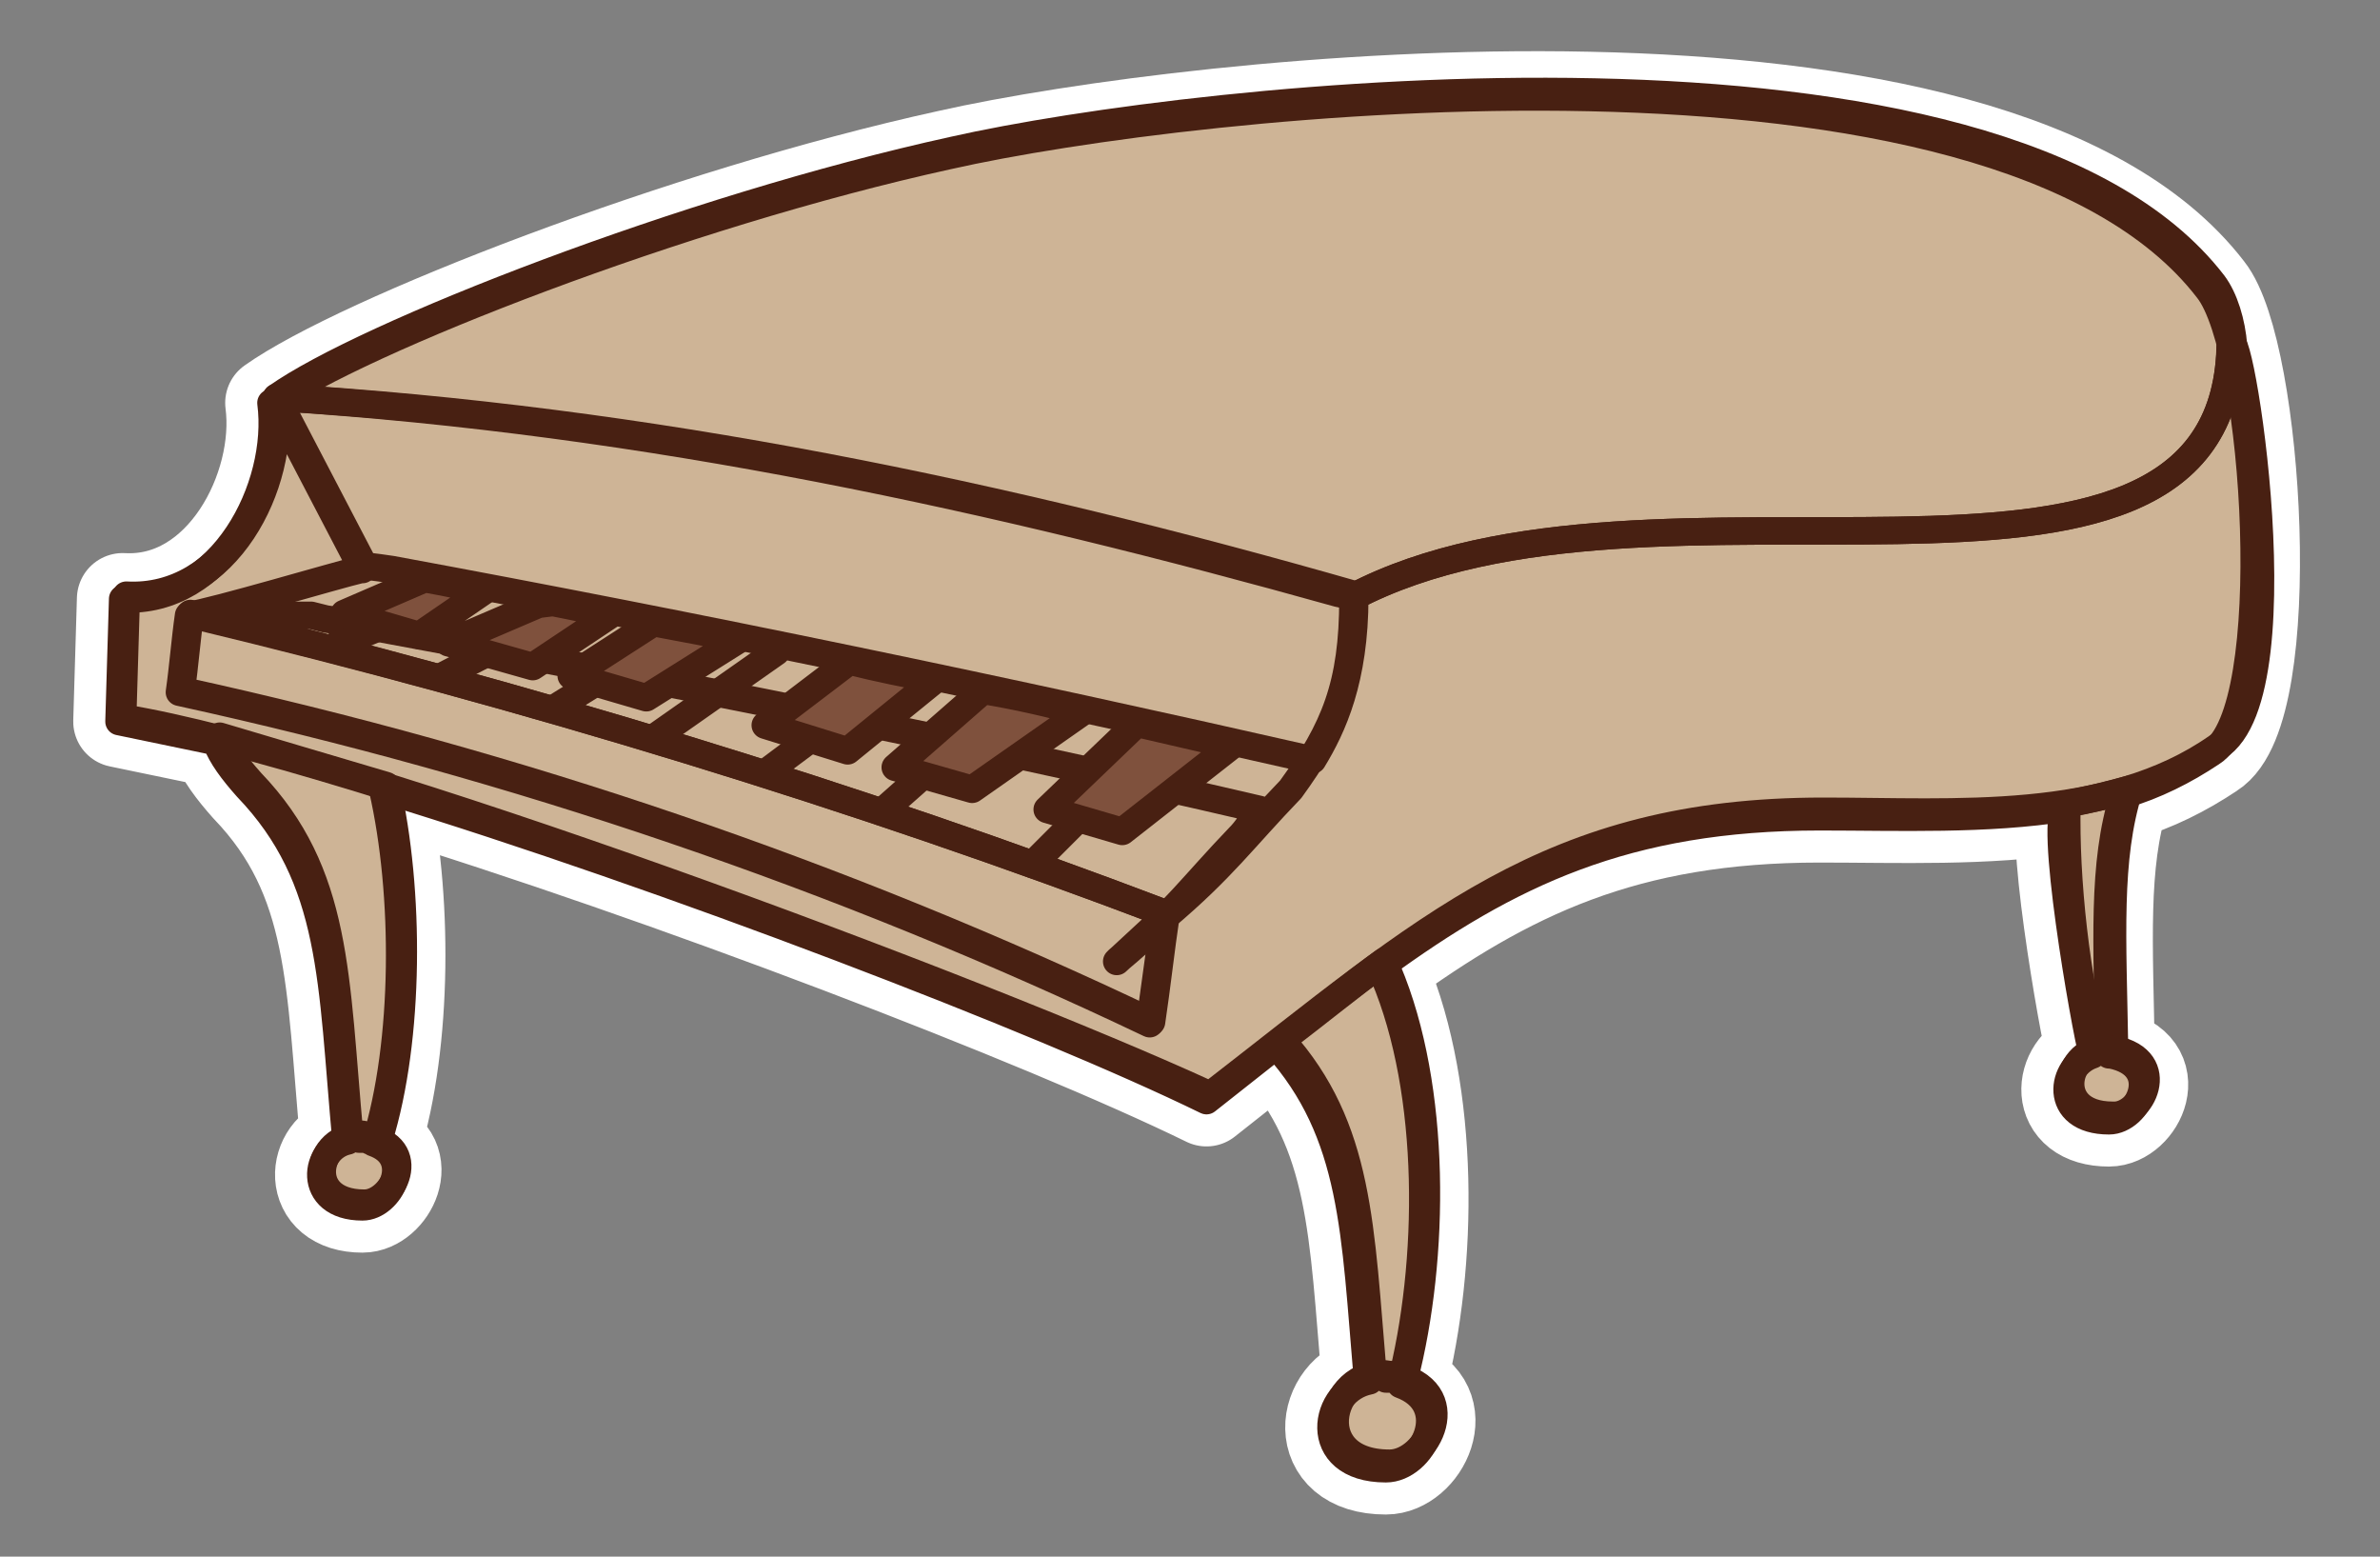 <?xml version="1.0" encoding="UTF-8"?> <!-- Generator: Adobe Illustrator 26.4.1, SVG Export Plug-In . SVG Version: 6.00 Build 0) --> <svg xmlns="http://www.w3.org/2000/svg" xmlns:xlink="http://www.w3.org/1999/xlink" id="Слой_1" x="0px" y="0px" viewBox="0 0 130 85" style="enable-background:new 0 0 130 85;" xml:space="preserve"><rect x="0" y="0" width="130" height="85" fill="#808080" stroke="none"/> <style type="text/css"> .st0{fill-rule:evenodd;clip-rule:evenodd;fill:none;stroke:#FFFFFF;stroke-width:5;stroke-linecap:round;stroke-linejoin:round;stroke-miterlimit:22.926;} .st1{fill-rule:evenodd;clip-rule:evenodd;fill:#CEB496;} .st2{fill-rule:evenodd;clip-rule:evenodd;fill:none;stroke:#482012;stroke-width:1.5;stroke-linecap:round;stroke-linejoin:round;stroke-miterlimit:22.926;} .st3{fill:none;stroke:#482012;stroke-width:1.5;stroke-linecap:round;stroke-linejoin:round;stroke-miterlimit:22.926;} .st4{fill-rule:evenodd;clip-rule:evenodd;fill:#7F513D;stroke:#482012;stroke-width:1.5;stroke-linecap:round;stroke-linejoin:round;stroke-miterlimit:22.926;} </style> <g> <path class="st0" d="M20.9,43.1c1.3,5.7,1.3,13.8-0.4,19.3c0,0,0,0-0.1,0c2.3,0.8,0.9,3.5-0.6,3.5c-3.1,0-2.7-3.2-0.8-3.6 c0,0,0,0-0.1,0c-0.8-8.7-0.6-14.3-5.4-19.3c-0.8-0.9-1.4-1.7-1.7-2.5l-5.3-1.1l0.2-6.7c5.4,0.3,8.7-6.1,8.1-10.7l0,0c0,0,0,0,0,0 c4.8-3.4,22.4-10.3,37-13.5c13.3-3,57.1-7.9,68.8,7.3c2.7,3.4,3.9,23,0.2,25.3c-1.5,1-3.1,1.8-4.8,2.3l0,0 c-1.2,3.8-0.9,8.1-0.8,14.2l0,0c0,0,0.1,0,0.1,0c3,0.6,1.5,3.6-0.1,3.6c-3.1,0-2.7-3-0.9-3.6c-0.4-1.4-2.5-13.4-1.4-13.5 c-4.4,0.7-9.2,0.5-13.5,0.5c-10.6,0-17,3.1-24,8.2c0.1,0.2,0.2,0.3,0.2,0.5c2.7,6.4,2.6,15.7,0.9,22.3c3,1.1,1.2,4.6-0.8,4.6 c-4.2,0-3.5-4.3-0.9-4.8c0,0,0,0-0.1,0c-0.7-8.1-0.7-13.5-5-18.3l-3.8,3C56.9,55.7,36.3,47.8,20.9,43.1L20.9,43.1z M20.8,43 L20.8,43L20.8,43z M115.3,57.4C115.2,57.4,115.2,57.4,115.3,57.4C115.2,57.4,115.2,57.4,115.3,57.4L115.3,57.4z M115.1,57.4 C115.1,57.4,115.1,57.4,115.1,57.4C115.1,57.4,115.1,57.4,115.1,57.4L115.1,57.4z M115,57.4C115,57.4,115,57.4,115,57.4 C115,57.4,115,57.4,115,57.4L115,57.4z M114.9,57.4C114.9,57.4,114.9,57.4,114.9,57.4C114.9,57.4,114.9,57.4,114.9,57.4L114.9,57.4 z M114.8,57.4C114.8,57.4,114.8,57.4,114.8,57.4C114.8,57.4,114.8,57.4,114.8,57.4L114.8,57.4z M114.7,57.4 C114.7,57.4,114.7,57.4,114.7,57.4C114.7,57.4,114.7,57.4,114.7,57.4L114.7,57.4z M114.6,57.4C114.6,57.5,114.6,57.5,114.6,57.4 C114.6,57.5,114.6,57.5,114.6,57.4L114.6,57.4z M114.5,57.5C114.5,57.5,114.5,57.5,114.5,57.5C114.5,57.5,114.5,57.5,114.5,57.5 L114.5,57.5z M114.4,57.5C114.4,57.5,114.4,57.5,114.4,57.5C114.4,57.5,114.4,57.5,114.4,57.5L114.4,57.5z M76.6,75.4 c0,0-0.1,0-0.1,0C76.5,75.4,76.6,75.4,76.6,75.4L76.6,75.4z M76.5,75.3c0,0-0.1,0-0.1,0C76.4,75.3,76.4,75.3,76.5,75.3L76.5,75.3z M76.3,75.3c-0.1,0-0.1,0-0.2,0C76.2,75.3,76.2,75.3,76.3,75.3L76.3,75.3z M76.1,75.3c-0.1,0-0.1,0-0.2,0c-0.1,0-0.1,0-0.2,0 c0.1,0,0.1,0,0.2,0C76,75.2,76.1,75.2,76.1,75.3L76.1,75.3z M75.8,75.2c0,0-0.1,0-0.1,0C75.7,75.2,75.8,75.2,75.8,75.2L75.8,75.2z M75.6,75.2c0,0-0.1,0-0.1,0C75.6,75.2,75.6,75.2,75.6,75.2L75.6,75.2z M75.5,75.2c0,0-0.1,0-0.1,0C75.4,75.2,75.4,75.2,75.5,75.2 L75.5,75.2z M75.3,75.2c0,0-0.1,0-0.1,0C75.3,75.2,75.3,75.2,75.3,75.2L75.3,75.2z M75.2,75.2C75.1,75.2,75.1,75.2,75.2,75.2 C75.1,75.2,75.1,75.2,75.2,75.2L75.2,75.2z M75,75.2C75,75.2,75,75.2,75,75.2C75,75.2,75,75.2,75,75.2L75,75.2z M20.4,62.3 C20.4,62.3,20.3,62.3,20.4,62.3C20.3,62.3,20.4,62.3,20.4,62.3L20.4,62.3z M20.3,62.3c0,0-0.1,0-0.1,0 C20.2,62.3,20.2,62.3,20.3,62.3L20.3,62.3z M20.2,62.2c0,0-0.1,0-0.1,0C20.1,62.2,20.1,62.2,20.2,62.2L20.2,62.2z M20,62.2 c0,0-0.1,0-0.1,0c0,0-0.1,0-0.1,0c0,0,0.1,0,0.1,0C19.9,62.2,20,62.2,20,62.2L20,62.2z M19.8,62.2c0,0-0.1,0-0.1,0 C19.7,62.2,19.7,62.2,19.8,62.2L19.8,62.2z M19.7,62.2c0,0-0.1,0-0.1,0C19.6,62.1,19.6,62.1,19.7,62.2L19.7,62.2z M19.6,62.1 c0,0-0.1,0-0.1,0C19.5,62.1,19.5,62.1,19.6,62.1L19.6,62.1z M19.4,62.1C19.4,62.1,19.4,62.1,19.4,62.1 C19.4,62.1,19.4,62.1,19.4,62.1L19.4,62.1z M19.3,62.1C19.3,62.2,19.3,62.2,19.3,62.1C19.3,62.2,19.3,62.2,19.3,62.1L19.3,62.1z M19.2,62.2C19.2,62.2,19.2,62.2,19.2,62.2C19.2,62.2,19.2,62.2,19.2,62.2L19.2,62.2z M19.1,62.2C19.1,62.2,19.1,62.2,19.1,62.2 C19.1,62.2,19.1,62.2,19.1,62.2L19.1,62.2z"></path> <path class="st1" d="M20.9,43.1c1.3,5.7,1.3,13.8-0.4,19.3c0,0,0,0-0.1,0c2.3,0.8,0.9,3.5-0.6,3.5c-3.1,0-2.7-3.2-0.8-3.6 c0,0,0,0-0.1,0c-0.8-8.7-0.6-14.3-5.4-19.3c-0.8-0.9-1.4-1.7-1.7-2.5l-5.3-1.1l0.2-6.7c5.4,0.3,8.7-6.1,8.1-10.7l0,0c0,0,0,0,0,0 c4.8-3.4,22.4-10.3,37-13.5c13.3-3,57.1-7.9,68.8,7.3c2.7,3.4,3.9,23,0.2,25.3c-1.5,1-3.1,1.8-4.8,2.3l0,0 c-1.2,3.8-0.9,8.1-0.8,14.2l0,0c0,0,0.1,0,0.1,0c3,0.6,1.5,3.6-0.1,3.6c-3.1,0-2.7-3-0.9-3.6c-0.4-1.4-2.5-13.4-1.4-13.5 c-4.4,0.7-9.2,0.5-13.5,0.5c-10.6,0-17,3.1-24,8.2c0.1,0.2,0.2,0.3,0.2,0.5c2.7,6.4,2.6,15.7,0.9,22.3c3,1.1,1.2,4.6-0.8,4.6 c-4.2,0-3.5-4.3-0.9-4.8c0,0,0,0-0.1,0c-0.7-8.1-0.7-13.5-5-18.3l-3.8,3C56.9,55.7,36.3,47.8,20.9,43.1L20.9,43.1z M20.8,43 L20.8,43L20.8,43z M115.3,57.4C115.2,57.4,115.2,57.4,115.3,57.4C115.2,57.4,115.2,57.4,115.3,57.4L115.3,57.4z M115.1,57.4 C115.1,57.4,115.1,57.4,115.1,57.4C115.1,57.4,115.1,57.4,115.1,57.4L115.1,57.4z M115,57.4C115,57.4,115,57.4,115,57.4 C115,57.4,115,57.4,115,57.4L115,57.4z M114.9,57.4C114.9,57.4,114.9,57.4,114.9,57.4C114.9,57.4,114.9,57.4,114.9,57.4L114.9,57.4 z M114.8,57.4C114.8,57.4,114.8,57.4,114.8,57.4C114.8,57.4,114.8,57.4,114.8,57.4L114.8,57.4z M114.7,57.4 C114.7,57.4,114.7,57.4,114.7,57.4C114.7,57.4,114.7,57.4,114.7,57.4L114.7,57.4z M114.6,57.4C114.6,57.5,114.6,57.5,114.6,57.4 C114.6,57.5,114.6,57.5,114.6,57.4L114.6,57.4z M114.5,57.5C114.5,57.5,114.5,57.5,114.5,57.5C114.5,57.5,114.5,57.5,114.5,57.5 L114.5,57.5z M114.4,57.5C114.4,57.5,114.4,57.5,114.4,57.5C114.4,57.5,114.4,57.5,114.4,57.5L114.4,57.5z M76.6,75.4 c0,0-0.1,0-0.1,0C76.5,75.4,76.6,75.4,76.6,75.4L76.6,75.4z M76.5,75.3c0,0-0.1,0-0.1,0C76.4,75.3,76.4,75.3,76.5,75.3L76.5,75.3z M76.3,75.3c-0.1,0-0.1,0-0.2,0C76.2,75.3,76.2,75.3,76.3,75.3L76.3,75.3z M76.1,75.3c-0.1,0-0.1,0-0.2,0c-0.1,0-0.1,0-0.2,0 c0.1,0,0.1,0,0.2,0C76,75.2,76.1,75.2,76.1,75.3L76.1,75.3z M75.8,75.2c0,0-0.1,0-0.1,0C75.7,75.2,75.8,75.2,75.8,75.2L75.8,75.2z M75.6,75.2c0,0-0.1,0-0.1,0C75.6,75.2,75.6,75.2,75.6,75.2L75.6,75.2z M75.5,75.2c0,0-0.1,0-0.1,0C75.4,75.2,75.4,75.2,75.5,75.2 L75.5,75.2z M75.3,75.2c0,0-0.1,0-0.1,0C75.3,75.2,75.3,75.2,75.3,75.2L75.3,75.2z M75.2,75.2C75.1,75.2,75.1,75.2,75.2,75.2 C75.1,75.2,75.1,75.2,75.2,75.2L75.2,75.2z M75,75.2C75,75.2,75,75.2,75,75.2C75,75.2,75,75.2,75,75.2L75,75.2z M20.4,62.3 C20.4,62.3,20.3,62.3,20.4,62.3C20.3,62.3,20.4,62.3,20.4,62.3L20.4,62.3z M20.3,62.3c0,0-0.1,0-0.1,0 C20.2,62.3,20.2,62.3,20.3,62.3L20.3,62.3z M20.2,62.2c0,0-0.1,0-0.1,0C20.1,62.2,20.1,62.2,20.2,62.2L20.2,62.2z M20,62.2 c0,0-0.1,0-0.1,0c0,0-0.1,0-0.1,0c0,0,0.1,0,0.1,0C19.9,62.2,20,62.2,20,62.2L20,62.2z M19.8,62.2c0,0-0.1,0-0.1,0 C19.7,62.2,19.7,62.2,19.8,62.2L19.8,62.2z M19.7,62.2c0,0-0.1,0-0.1,0C19.6,62.1,19.6,62.1,19.7,62.2L19.7,62.2z M19.6,62.1 c0,0-0.1,0-0.1,0C19.5,62.1,19.5,62.1,19.6,62.1L19.6,62.1z M19.4,62.1C19.4,62.1,19.4,62.1,19.4,62.1 C19.4,62.1,19.4,62.1,19.4,62.1L19.4,62.1z M19.3,62.1C19.3,62.2,19.3,62.2,19.3,62.1C19.3,62.2,19.3,62.2,19.3,62.1L19.3,62.1z M19.2,62.2C19.2,62.2,19.2,62.2,19.2,62.2C19.2,62.2,19.2,62.2,19.2,62.2L19.2,62.2z M19.1,62.2C19.1,62.2,19.1,62.2,19.1,62.2 C19.1,62.2,19.1,62.2,19.1,62.2L19.1,62.2z"></path> <path class="st2" d="M20.9,43.1c1.3,5.7,1.3,13.8-0.4,19.3c0,0,0,0-0.1,0c2.3,0.8,0.9,3.5-0.6,3.5c-3.1,0-2.7-3.2-0.8-3.6 c0,0,0,0-0.1,0c-0.8-8.7-0.6-14.3-5.4-19.3c-0.8-0.9-1.4-1.7-1.7-2.5l-5.3-1.1l0.2-6.7c5.4,0.3,8.7-6.1,8.1-10.7l0,0c0,0,0,0,0,0 c4.8-3.4,22.4-10.3,37-13.5c13.3-3,57.1-7.9,68.8,7.3c2.7,3.4,3.9,23,0.2,25.3c-1.5,1-3.1,1.8-4.8,2.3l0,0 c-1.2,3.8-0.9,8.1-0.8,14.2l0,0c0,0,0.1,0,0.1,0c3,0.6,1.5,3.6-0.1,3.6c-3.1,0-2.7-3-0.9-3.6c-0.4-1.4-2.5-13.4-1.4-13.5 c-4.4,0.7-9.2,0.5-13.5,0.5c-10.6,0-17,3.1-24,8.2c0.1,0.2,0.2,0.3,0.2,0.5c2.7,6.4,2.6,15.7,0.9,22.3c3,1.1,1.2,4.6-0.8,4.6 c-4.2,0-3.5-4.3-0.9-4.8c0,0,0,0-0.1,0c-0.7-8.1-0.7-13.5-5-18.3l-3.8,3C56.9,55.7,36.3,47.8,20.9,43.1L20.9,43.1z M20.8,43 L20.8,43L20.8,43z M115.3,57.4C115.2,57.4,115.2,57.4,115.3,57.4C115.2,57.4,115.2,57.4,115.3,57.4L115.3,57.4z M115.1,57.4 C115.1,57.4,115.1,57.4,115.1,57.4C115.1,57.4,115.1,57.4,115.1,57.4L115.1,57.4z M115,57.4C115,57.4,115,57.4,115,57.4 C115,57.4,115,57.4,115,57.4L115,57.4z M114.9,57.4C114.9,57.4,114.9,57.4,114.9,57.4C114.9,57.4,114.9,57.4,114.9,57.4L114.9,57.4 z M114.8,57.4C114.8,57.4,114.8,57.4,114.8,57.4C114.8,57.4,114.8,57.4,114.8,57.4L114.8,57.4z M114.7,57.4 C114.7,57.4,114.7,57.4,114.7,57.4C114.7,57.4,114.7,57.4,114.7,57.4L114.7,57.4z M114.6,57.4C114.6,57.5,114.6,57.5,114.6,57.4 C114.6,57.5,114.6,57.5,114.6,57.4L114.6,57.4z M114.5,57.5C114.5,57.5,114.5,57.5,114.5,57.5C114.5,57.5,114.5,57.5,114.5,57.5 L114.5,57.5z M114.4,57.5C114.4,57.5,114.4,57.5,114.4,57.5C114.4,57.5,114.4,57.5,114.4,57.5L114.4,57.5z M76.6,75.4 c0,0-0.1,0-0.1,0C76.5,75.4,76.6,75.4,76.6,75.4L76.6,75.4z M76.5,75.3c0,0-0.1,0-0.1,0C76.4,75.3,76.4,75.3,76.5,75.3L76.5,75.3z M76.3,75.3c-0.1,0-0.1,0-0.2,0C76.2,75.3,76.2,75.3,76.3,75.3L76.3,75.3z M76.1,75.3c-0.1,0-0.1,0-0.2,0c-0.1,0-0.1,0-0.2,0 c0.1,0,0.1,0,0.2,0C76,75.2,76.1,75.2,76.1,75.3L76.1,75.3z M75.8,75.2c0,0-0.1,0-0.1,0C75.7,75.2,75.8,75.2,75.8,75.2L75.8,75.2z M75.6,75.2c0,0-0.1,0-0.1,0C75.6,75.2,75.6,75.2,75.6,75.2L75.6,75.2z M75.5,75.2c0,0-0.1,0-0.1,0C75.4,75.2,75.4,75.2,75.5,75.2 L75.5,75.2z M75.3,75.2c0,0-0.1,0-0.1,0C75.3,75.2,75.3,75.2,75.3,75.2L75.3,75.2z M75.2,75.2C75.1,75.2,75.1,75.2,75.2,75.2 C75.1,75.2,75.1,75.2,75.2,75.2L75.2,75.2z M75,75.2C75,75.2,75,75.2,75,75.2C75,75.2,75,75.2,75,75.2L75,75.2z M20.4,62.3 C20.4,62.3,20.3,62.3,20.4,62.3C20.3,62.3,20.4,62.3,20.4,62.3L20.4,62.3z M20.3,62.3c0,0-0.1,0-0.1,0 C20.2,62.3,20.2,62.3,20.3,62.3L20.3,62.3z M20.2,62.2c0,0-0.1,0-0.1,0C20.1,62.2,20.1,62.2,20.2,62.2L20.2,62.2z M20,62.2 c0,0-0.1,0-0.1,0c0,0-0.1,0-0.1,0c0,0,0.1,0,0.1,0C19.9,62.2,20,62.2,20,62.2L20,62.2z M19.8,62.2c0,0-0.1,0-0.1,0 C19.7,62.2,19.7,62.2,19.8,62.2L19.8,62.2z M19.7,62.2c0,0-0.1,0-0.1,0C19.6,62.1,19.6,62.1,19.7,62.2L19.7,62.2z M19.6,62.1 c0,0-0.1,0-0.1,0C19.5,62.1,19.5,62.1,19.6,62.1L19.6,62.1z M19.4,62.1C19.4,62.1,19.4,62.1,19.4,62.1 C19.4,62.1,19.4,62.1,19.4,62.1L19.4,62.1z M19.3,62.1C19.3,62.2,19.3,62.2,19.3,62.1C19.3,62.2,19.3,62.2,19.3,62.1L19.3,62.1z M19.2,62.2C19.2,62.2,19.2,62.2,19.2,62.2C19.2,62.2,19.2,62.2,19.2,62.2L19.2,62.2z M19.1,62.2C19.1,62.2,19.1,62.2,19.1,62.2 C19.1,62.2,19.1,62.2,19.1,62.2L19.1,62.2z"></path> <path class="st2" d="M21.1,42.9c1.3,5.7,1.3,13.8-0.4,19.3c-0.2-0.1-0.4-0.1-0.6-0.2c-0.4-0.1-0.7-0.1-1,0 c-0.8-8.7-0.6-14.3-5.4-19.3c-0.8-0.9-1.4-1.7-1.7-2.5C14.7,41,17.7,41.9,21.1,42.9L21.1,42.9z"></path> <path class="st2" d="M9.9,37.7c0.2-1.4,0.3-2.8,0.5-4.2c18.4,4.5,36.2,9.9,53.3,16.4c-0.3,2-0.5,3.9-0.8,5.9 C45.9,47.7,28.2,41.7,9.9,37.7L9.9,37.7z"></path> <path class="st2" d="M10.6,33.6l0.1,0l0,0l0.1,0l0.1,0l0.1,0l0.1,0l0.1,0l0.1,0l0.1,0l0.1,0l0.1,0l0.1,0l0.1,0l0.1,0l0.1,0l0.1,0 l0.1,0l0.1,0l0.1,0l0.1,0l0.1,0l0.1,0l0.1,0l0.1,0l0.1,0l0.1,0l0.1,0l0.1,0l0.1,0l0.1,0l0.1,0l0.1,0l0.1,0l0.1,0l0.1,0l0.1,0l0.1,0 l0.1,0l0.1,0l0.1,0l0.1,0l0.1,0l0.1,0l0.1,0l0.1,0l0.1,0l0.1,0l0.1,0l0.1,0l0.1,0l0.1,0l0.1,0l0.1,0l0.1,0l0.1,0l0.1,0l0.1,0l0.1,0 l0.1,0l0.1,0l0.1,0l0.1,0l0.1,0l0.1,0l0.1,0l0.8,0.2l0.7,0.1c16.8,3.1,33.6,6.4,50.3,10.3c-0.4,0.6-0.7,1.1-1.1,1.5 c-2.5,2.6-3.6,4.2-6.6,6.7l0,0l-0.1,0.1l0,0L63.7,50c0,0,0-0.1,0-0.1C46.6,43.4,28.9,38,10.6,33.6L10.6,33.6z"></path> <path class="st3" d="M18.4,35.2l7.4-3 M24.2,36.9l6.8-3.5 M30.4,38.6l6.8-4.2 M35.7,40.3l6.7-4.7 M41.8,42.2l7.1-5.3 M48.2,44.3 l7-6.2 M56.4,47.2l7.1-7.1"></path> <path class="st2" d="M6.9,32.5l-0.2,6.7c12.4,2,46.8,14.8,59.4,20.6C78,50.6,84.6,44.3,99.6,44.3c7.2,0,15.5,0.7,21.5-3.5 c4.9-3,0.7-26.3,0.7-21.4c-1,16.5-31.5,4.6-47.9,13.2l0.1,0l-0.1,0.1c0,4.7-1,7.1-3.4,10.4c-2.6,2.7-3.7,4.3-6.9,7l-0.8,5.8 c-17-8.1-34.7-14.1-53-18.1c0.2-1.4,0.3-2.8,0.5-4.2c1.4-0.2,8.1-2.2,9.4-2.5l0.1,0l-4.8-9.2C15.6,26.4,12.4,32.8,6.9,32.5 L6.9,32.5z"></path> <path class="st2" d="M20,62.1c-2.6-0.5-3.7,3.6-0.1,3.6C21.5,65.7,23,62.6,20,62.1L20,62.1z"></path> <path class="st2" d="M75.8,53c2.7,6.4,2.6,15.7,0.9,22.3c-0.2-0.1-0.4-0.1-0.6-0.2c-0.4-0.1-0.8-0.1-1.1,0 c-0.7-8.1-0.7-13.5-5-18.3c2-1.5,3.8-3,5.6-4.3C75.7,52.7,75.7,52.8,75.8,53L75.8,53z"></path> <path class="st2" d="M76.1,75.1c-3.4-0.7-4.9,4.8-0.2,4.8C78,79.9,80,75.9,76.1,75.1L76.1,75.1z"></path> <path class="st2" d="M112.9,43.9c-0.1,4.1,0.5,9.7,1.6,13.5c0.3-0.1,0.6-0.1,1-0.1c-0.1-6.1-0.4-10.4,0.8-14.2 C115.2,43.4,114,43.7,112.9,43.9L112.9,43.9z"></path> <path class="st2" d="M115.5,57.3c-2.6-0.5-3.7,3.6-0.1,3.6C117,61,118.5,57.9,115.5,57.3L115.5,57.3z"></path> <path class="st2" d="M15.1,21.7l4.8,9.2l0.8,0.1l0.7,0.1c16.8,3.1,33.6,6.6,50.3,10.4l0,0c1.1-1.8,2.3-4.4,2.3-8.9l0.1-0.1 C54.9,27,35.4,22.9,15.1,21.7L15.1,21.7z"></path> <path class="st2" d="M15.1,21.7c4.8-3.4,22.4-10.3,37-13.5c13.3-3,57.1-7.9,68.8,7.3c0.6,0.8,1,2.1,1.1,3.4 c-0.1-0.3-0.2-0.2-0.2,0.5c-1,16.5-31.5,4.6-47.9,13.2l0.1,0c-0.2-0.1-0.5-0.1-0.9-0.2C54.5,27.2,35.5,23,15.1,21.7 C15.1,21.7,15.1,21.7,15.1,21.7L15.1,21.7z"></path> <path class="st4" d="M23.2,31.6l-4.4,1.9l4.1,1.2l3.5-2.4C25.4,32,24.3,31.8,23.2,31.6L23.2,31.6z M62.1,39.5l-4.9,4.7l4.1,1.2 l6-4.7C65.6,40.3,63.8,39.9,62.1,39.5L62.1,39.5z M53.7,37.7l-4.8,4.2l4.2,1.2l6-4.2C57.3,38.4,55.5,38,53.7,37.7L53.7,37.7z M46.4,36.1l-4.6,3.5l4.5,1.4l4.8-3.9C49.5,36.8,48,36.5,46.4,36.1L46.4,36.1z M35.7,34l-4.5,2.9l4.1,1.2l5.1-3.2 C38.9,34.6,37.3,34.3,35.7,34L35.7,34z M30.2,32.9L29.4,33l-4.9,2.1l4.6,1.3l4.2-2.8C32.3,33.3,31.2,33.1,30.2,32.9L30.2,32.9z"></path> </g> </svg> 